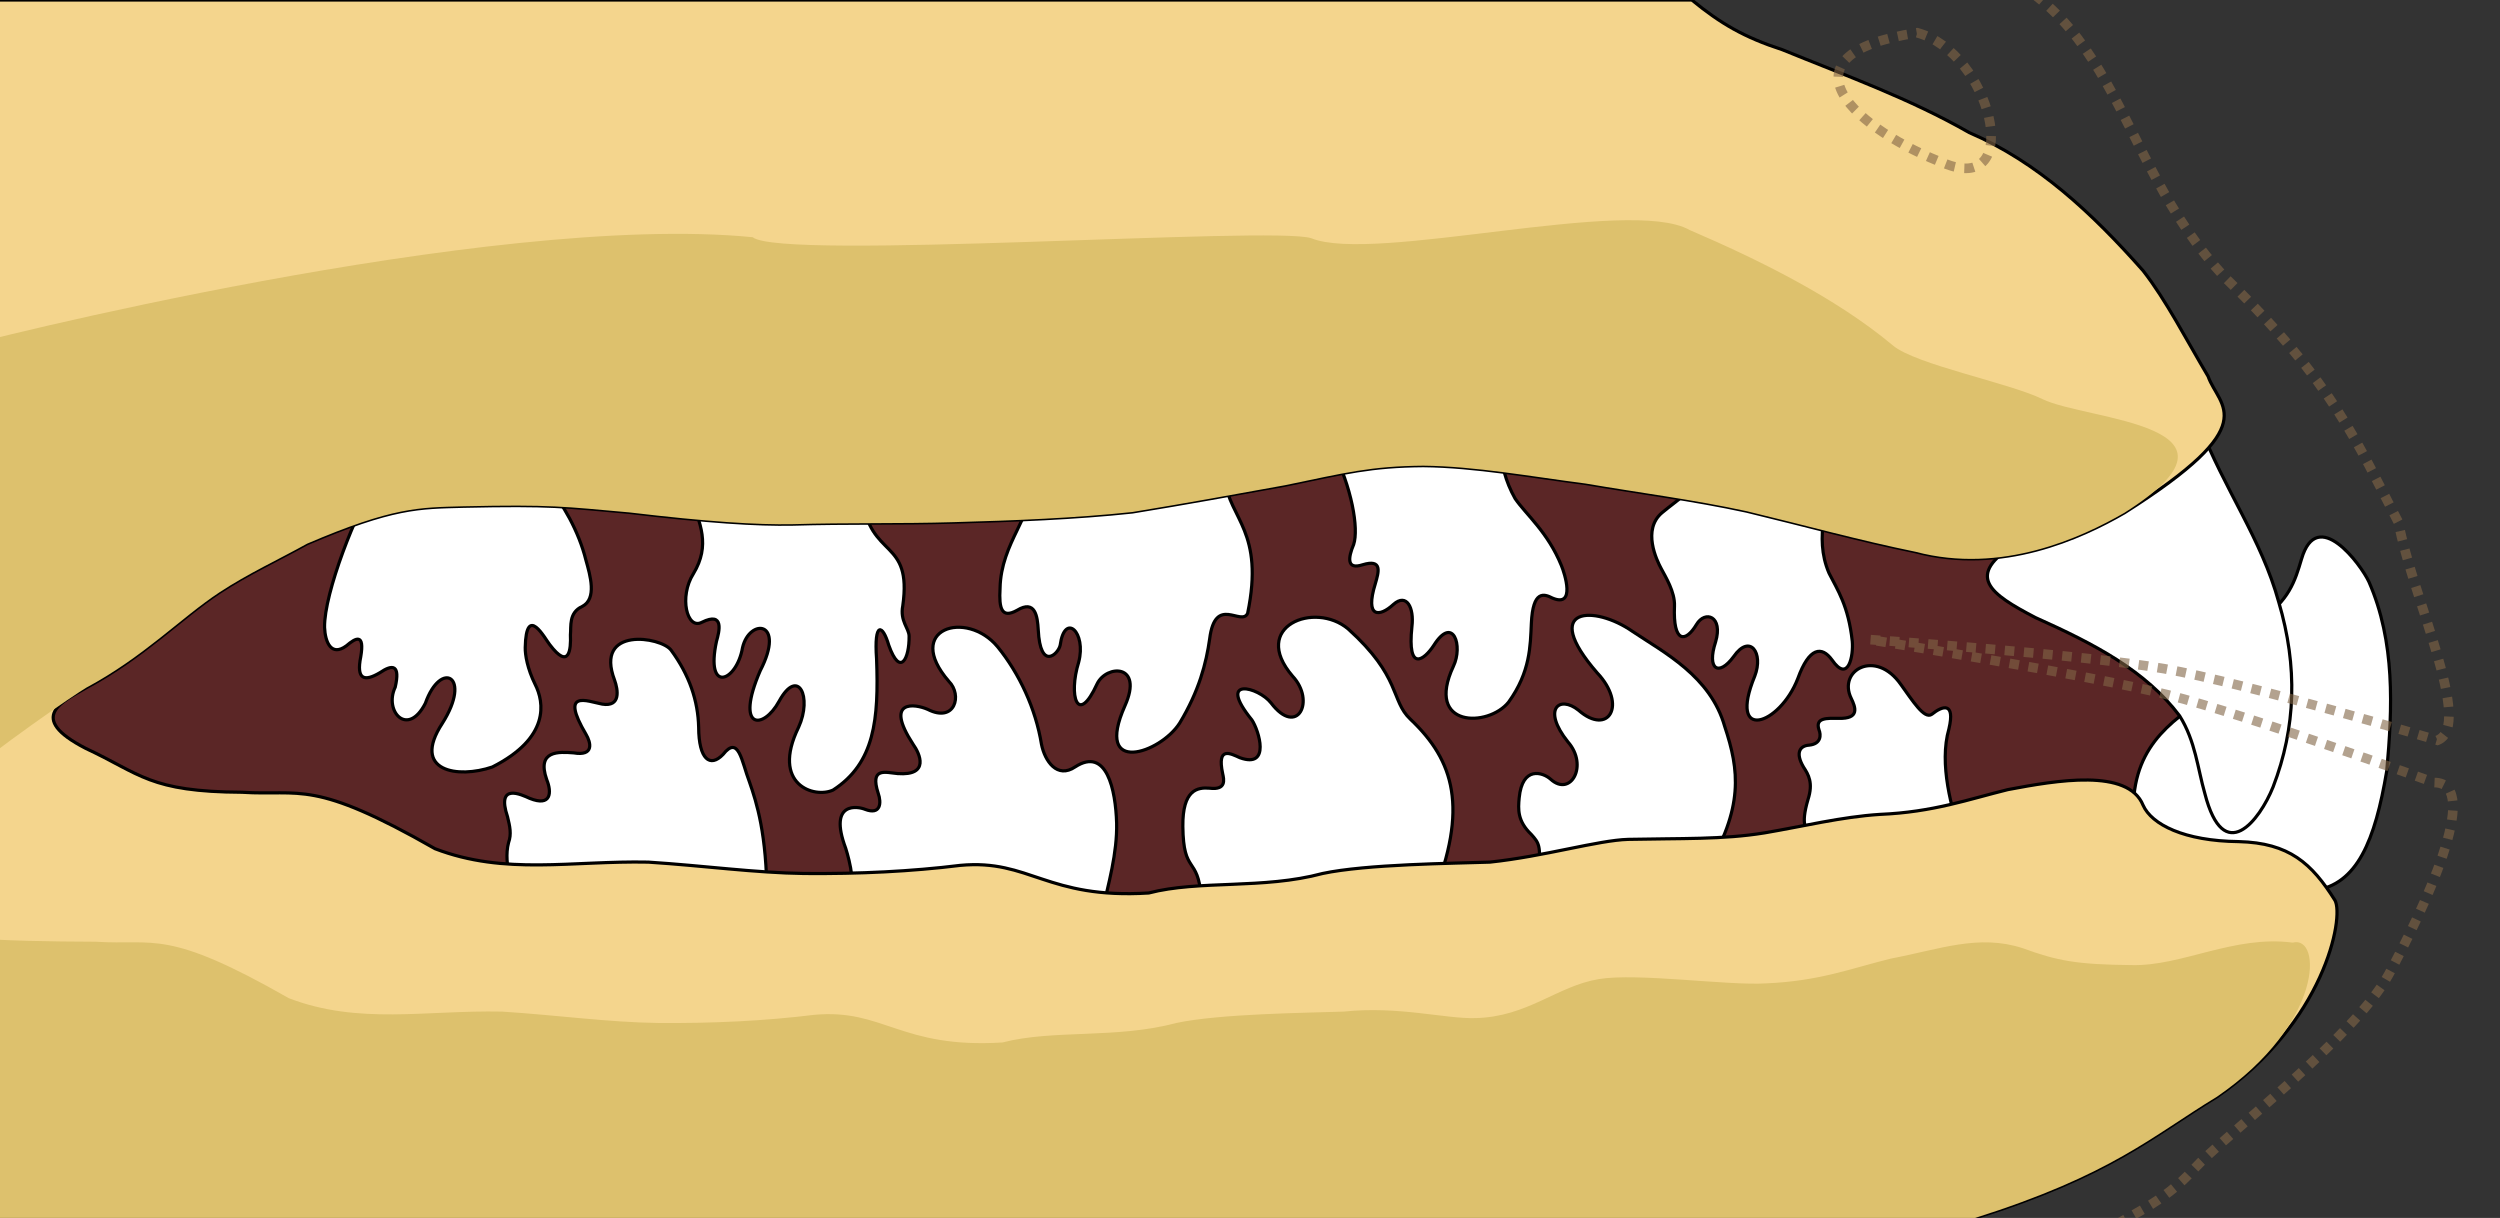 <?xml version="1.0" encoding="UTF-8" standalone="no"?>
<!-- Created with Inkscape (http://www.inkscape.org/) -->
<svg
   xmlns:dc="http://purl.org/dc/elements/1.1/"
   xmlns:cc="http://creativecommons.org/ns#"
   xmlns:rdf="http://www.w3.org/1999/02/22-rdf-syntax-ns#"
   xmlns:svg="http://www.w3.org/2000/svg"
   xmlns="http://www.w3.org/2000/svg"
   xmlns:sodipodi="http://sodipodi.sourceforge.net/DTD/sodipodi-0.dtd"
   xmlns:inkscape="http://www.inkscape.org/namespaces/inkscape"
   id="svg2"
   sodipodi:version="0.32"
   inkscape:version="0.46"
   width="780"
   height="380"
   version="1.0"
   sodipodi:docname="Lobodon_carcinophaga_teeth.svg"
   inkscape:output_extension="org.inkscape.output.svg.inkscape">
  <rect width="100%" height="100%" fill="#333333" stroke="none"/>
  <defs
     id="defs5" />
  <sodipodi:namedview
     inkscape:window-height="743"
     inkscape:window-width="1280"
     inkscape:pageshadow="2"
     inkscape:pageopacity="0"
     guidetolerance="10.0"
     gridtolerance="10.0"
     objecttolerance="10.0"
     borderopacity="1.0"
     bordercolor="#666666"
     pagecolor="#000000"
     id="base"
     showgrid="false"
     inkscape:zoom="0.9863233"
     inkscape:cx="323.29371"
     inkscape:cy="195.89469"
     inkscape:window-x="0"
     inkscape:window-y="0"
     inkscape:current-layer="svg2" />
  <rect
     style="opacity:0.25;fill:#d40000;fill-opacity:1;stroke:#000000;stroke-width:0.987;stroke-linecap:round;stroke-miterlimit:4;stroke-dasharray:none;stroke-opacity:1"
     id="rect3174"
     width="683.359"
     height="137.392"
     x="0.493"
     y="143.762"
     ry="0"
     rx="0" />
  <path
     style="fill:#ffffff;fill-rule:evenodd;stroke:#000000;stroke-width:1px;stroke-linecap:butt;stroke-linejoin:miter;stroke-opacity:1;fill-opacity:1"
     d="M 116.946,151 C 111.45,158.837 101.06,185.049 101.264,195.754 C 101.445,200.304 103.326,204.988 108.074,201.489 C 110.989,198.994 113.825,197.421 112.555,204.894 C 111.095,212.111 113.732,212.708 118.47,209.913 C 122.596,207.113 124.9,207.426 123.309,214.393 C 119.715,221.893 127.196,230.239 132.718,219.412 C 137.502,205.847 147.421,210.834 138.006,225.685 C 128.192,240.727 142.86,242.979 153.598,239.306 C 171.617,230.197 169.818,219.118 166.951,213.497 C 164.547,208.622 163.825,204.318 163.873,202.018 C 164.167,188.113 170.063,199.345 171.521,201.131 C 177.612,209.154 178.162,202.616 177.973,198.084 C 178.226,195.42 177.403,191.143 181.648,189.212 C 186.317,186.836 184.131,179.494 182.812,174.784 C 180.595,165.785 175.521,156.903 170.446,151 L 116.946,151 z"
     id="path2380"
     sodipodi:nodetypes="ccccccccccscccccc" />
  <path
     style="fill:#ffffff;fill-rule:evenodd;stroke:#000000;stroke-width:1px;stroke-linecap:butt;stroke-linejoin:miter;stroke-opacity:1;fill-opacity:1"
     d="M 215.447,155 C 218.417,163.29 221.75,170.064 216.334,179.001 C 211.796,186.16 214.303,196.632 218.995,194.146 C 226.1,190.648 224.384,197.159 223.558,200.039 C 219.981,216.579 229.82,212.797 231.668,202.066 C 233.814,192.823 245.314,193.497 237.181,209.29 C 229.182,227.809 238.144,227.876 243.074,218.795 C 249.006,207.984 253.5,217.442 249.158,226.906 C 240.413,244.843 254.106,249.221 259.93,246.486 C 272.922,238.088 274.198,224.408 273.49,205.615 C 272.636,193.711 275.393,194.772 277.292,201.306 C 280.888,211.403 283.741,205.437 283.639,198.455 C 283.603,196.021 280.737,193.781 281.665,189.013 C 284.691,167.651 271.39,174.733 268.928,155 L 215.447,155 z"
     id="path3154"
     sodipodi:nodetypes="cccccccccccsccc" />
  <path
     style="fill:#ffffff;fill-rule:evenodd;stroke:#000000;stroke-width:1px;stroke-linecap:butt;stroke-linejoin:miter;stroke-opacity:1;fill-opacity:1"
     d="M 161.205,280 C 160.526,278.376 156.856,269.829 158.67,262.898 C 159.633,260.218 159.075,257.839 158.353,254.851 C 154.746,244.069 162.747,247.95 165.26,249.085 C 172.013,251.808 172.185,247.2 170.583,243.255 C 167.312,233.956 174.536,234.576 178.947,234.89 C 185.507,236.007 184.305,231.611 182.876,229.187 C 174.481,214.947 183.188,218.788 187.882,219.682 C 193.764,220.635 192.83,215.233 191.747,212.205 C 185.364,195.351 206.236,198.673 209.363,202.827 C 215.09,210.628 217.772,218.599 217.981,226.906 C 218.019,236.983 221.555,239.598 225.585,235.397 C 230.503,229.152 231.409,237.653 233.823,243.952 C 236.09,250.44 239.255,260.393 239.272,280 L 161.205,280 z"
     id="path3152"
     sodipodi:nodetypes="ccccccscccccccc" />
  <path
     style="fill:#ffffff;fill-rule:evenodd;stroke:#000000;stroke-width:1px;stroke-linecap:butt;stroke-linejoin:miter;stroke-opacity:1;fill-opacity:1"
     d="M 264.873,285 C 267.287,276.696 265.166,268.93 263.859,264.673 C 258.252,249.703 267.935,251.683 269.879,252.506 C 274.789,254.394 275.057,250.503 273.997,247.5 C 271.304,239.186 276.398,241.047 280.081,241.354 C 290.119,242.08 287.017,235.166 284.896,232.229 C 275.686,218.088 285.539,219.586 289.459,221.33 C 297.995,225.655 300.302,216.837 296.049,212.585 C 281.803,196.11 301.56,190.068 311.257,201.813 C 318.049,210.154 323.13,221.105 324.944,232.229 C 325.979,237.433 329.835,243.096 335.463,239.263 C 345.309,232.898 348.077,246.447 348.39,256.815 C 348.604,266.054 345.848,275.925 343.701,285 L 264.873,285 z"
     id="path3156"
     sodipodi:nodetypes="cccccccccccccc" />
  <path
     style="fill:#ffffff;fill-rule:evenodd;stroke:#000000;stroke-width:1px;stroke-linecap:butt;stroke-linejoin:miter;stroke-opacity:1;fill-opacity:1"
     d="M 321.903,150 C 322.79,160.508 312.271,169.2 312.017,183.563 C 311.625,189.998 312.57,193.067 317.34,190.407 C 322.987,186.995 323.694,192.276 323.93,196.49 C 324.567,209.455 330.195,204.067 330.774,201.306 C 332.179,190.94 339.041,197.202 336.54,206.629 C 333.302,217.059 336.199,226.726 342.307,213.346 C 345.243,207.312 356.865,207.021 350.988,220.189 C 341.221,242.14 362.024,235.036 368.033,225.639 C 374.128,215.559 376.34,206.918 377.412,199.342 C 379.163,185.471 387.318,195.561 389.261,191.357 C 394.553,165.862 383.66,161.837 382.228,150 L 321.903,150 z"
     id="path3158"
     sodipodi:nodetypes="ccccccccccccc" />
  <path
     style="fill:#ffffff;fill-rule:evenodd;stroke:#000000;stroke-width:1px;stroke-linecap:butt;stroke-linejoin:miter;stroke-opacity:1;fill-opacity:1"
     d="M 374.814,280 C 373.694,266.7 369.216,273.122 369.047,257.829 C 368.939,246.327 373.621,245.595 377.412,245.916 C 382.666,246.561 381.89,243.255 381.467,241.354 C 379.63,232.708 383.939,235.102 386.853,236.411 C 396.554,239.904 392.746,227.836 390.592,224.625 C 379.41,210.868 392.64,214.32 396.548,219.302 C 404.747,230.117 410.574,218.732 403.265,210.938 C 389.996,195.44 410.172,187.408 420.628,196.237 C 437.222,211.199 433.854,218.56 440.018,224.372 C 453.769,237.383 458.141,252.098 446.988,280 L 374.814,280 z"
     id="path3160"
     sodipodi:nodetypes="cccccccccccc" />
  <path
     style="fill:#ffffff;fill-rule:evenodd;stroke:#000000;stroke-width:1px;stroke-linecap:butt;stroke-linejoin:miter;stroke-opacity:1;fill-opacity:1"
     d="M 415.622,140 C 421.758,151.997 423.982,164.943 422.339,169.876 C 420.598,174.036 420.09,177.838 425.127,176.213 C 431.46,174.297 430.129,178.513 429.119,182.043 C 425.745,192.895 430.414,192.59 434.759,188.569 C 438.862,184.95 441.242,189.579 440.525,195.476 C 438.974,210.094 444.436,205.837 447.369,201.306 C 453.395,191.836 456.524,201.531 453.452,207.896 C 444.496,227.127 464.372,226.991 470.687,219.049 C 477.481,209.623 477.451,201.544 477.785,194.462 C 478.267,184.108 481.686,185.22 484.375,186.605 C 491.693,189.694 488.148,178.83 487.163,176.466 C 482.923,166.026 476.153,160.577 472.715,155.555 C 469.66,150.154 468.358,144.563 468.153,140 L 415.622,140 z"
     id="path3162"
     sodipodi:nodetypes="ccccccccccccccc" />
  <path
     style="fill:#ffffff;fill-rule:evenodd;stroke:#000000;stroke-width:1px;stroke-linecap:butt;stroke-linejoin:miter;stroke-opacity:1;fill-opacity:1"
     d="M 480.066,272 C 480.777,263.736 480.164,263.048 477.785,260.364 C 473.381,256.153 473.659,252.464 473.983,248.958 C 474.952,238.893 481.343,240.952 483.741,243.065 C 490.043,248.865 495.682,238.821 489.191,231.469 C 480.998,221.206 486.533,216.818 492.486,221.583 C 501.906,229.823 507.755,219.901 498.315,209.924 C 480.275,189.121 497.525,188.745 509.341,196.997 C 519.155,203.589 533.663,210.946 538.11,226.653 C 542.637,240.294 544.194,251.924 532.026,272 L 480.066,272 z"
     id="path3166"
     sodipodi:nodetypes="ccccccccccc" />
  <path
     style="fill:#ffffff;fill-rule:evenodd;stroke:#000000;stroke-width:1px;stroke-linecap:butt;stroke-linejoin:miter;stroke-opacity:1;fill-opacity:1"
     d="M 528.478,150 C 527.114,153.967 523.863,155.563 518.529,159.991 C 512.325,165.267 516.856,174.764 518.339,177.48 C 519.587,179.88 522.624,184.678 522.437,189.089 C 521.946,200.673 525.856,200.603 529.302,194.843 C 531.991,190.318 537.688,192.197 535.258,200.292 C 532.454,208.861 536.226,211.216 540.898,204.855 C 545.968,197.57 550.289,203.689 547.488,210.938 C 538.971,231.674 555.215,226.405 560.922,211.698 C 564.47,201.87 568.399,201.52 571.567,205.868 C 576.733,213.343 578.328,204.455 577.904,200.039 C 576.698,189.005 573.305,184.063 570.68,178.874 C 565.587,167.126 571.124,155.893 571.06,150 L 528.478,150 z"
     id="path3164"
     sodipodi:nodetypes="cccscccccccccc" />
  <path
     style="fill:#ffffff;fill-rule:evenodd;stroke:#000000;stroke-width:1px;stroke-linecap:butt;stroke-linejoin:miter;stroke-opacity:1;fill-opacity:1"
     d="M 564.85,262 C 563.59,258.531 561.697,257.667 564.09,249.465 C 565.787,244.242 564.231,241.678 562.696,239.326 C 560.091,234.896 561.526,232.659 564.47,232.482 C 568.233,232.099 568.185,229.29 567.512,227.667 C 566.264,223.822 570.11,224.097 573.595,224.118 C 580.347,224.345 578.918,220.675 577.587,217.908 C 573.287,209.135 585.171,202.318 593.048,213.536 C 596.693,218.541 600.387,224.583 602.744,222.851 C 606.057,220.174 610.076,218.88 608.066,227.413 C 604.918,238.307 608.854,252.471 612.185,262 L 564.85,262 z"
     id="path3168"
     sodipodi:nodetypes="cccccccccccc" />
  <path
     style="fill:#ffffff;fill-rule:evenodd;stroke:#000000;stroke-width:1px;stroke-linecap:butt;stroke-linejoin:miter;stroke-opacity:1;fill-opacity:1"
     d="M 666.11,260.11 C 662.984,236.2 674.555,226.986 686.894,218.542 L 705.014,193.659 C 714.253,187.252 715.995,181.383 718.071,174.439 C 722.952,157.621 736.664,176.19 739.109,181.536 C 747.302,200.248 746.472,220.767 744.654,240.593 C 741.004,262.32 735.443,275.995 722.009,277.838 L 666.11,260.11 z"
     id="path3172"
     sodipodi:nodetypes="cccccccc" />
  <path
     style="fill:#ffffff;fill-rule:evenodd;stroke:#000000;stroke-width:1px;stroke-linecap:butt;stroke-linejoin:miter;stroke-opacity:1;fill-opacity:1"
     d="M 629.231,169.496 C 612.74,179.65 620.863,185.275 635.061,192.688 C 653.559,200.966 669.49,209.333 680.051,223.358 C 685.008,231.3 685.652,239.748 687.908,247.564 C 693.806,270.564 705.014,255.959 709.2,245.536 C 716.361,226.953 716.919,207.941 710.974,187.872 C 705.557,168.131 693.981,152.675 686.261,132.617 L 629.231,169.496 z"
     id="path3170"
     sodipodi:nodetypes="cccccccc" />
  <path
     style="fill:#f4d58d;fill-rule:evenodd;stroke:#000000;stroke-width:1px;stroke-linecap:butt;stroke-linejoin:miter;stroke-opacity:1;fill-opacity:1"
     d="M 615.955,380.087 C 659.002,366.512 671.506,354.404 691.695,342.173 C 725.174,319.164 731.43,286.289 728.519,280.919 C 721.275,269.381 714.262,262.986 698.491,262.582 C 681.417,262.409 671.297,257.208 668.645,251.239 C 663.945,239.632 641.689,243.48 626.443,246.36 C 614.229,249.36 603.178,253.391 586.522,254.09 C 574.588,254.851 562.527,257.829 550.529,259.857 C 537.539,261.99 524.296,261.525 507.947,261.885 C 498.617,262.163 481.905,267.168 464.858,268.982 C 453.455,269.373 426.219,269.625 412.644,272.53 C 394.056,277.536 374.201,274.495 358.402,278.613 C 326.525,280.59 321.347,267.973 299.598,269.995 C 284.407,271.872 268.15,272.682 250.932,272.53 C 235.493,272.326 219.746,270.105 202.266,268.982 C 178.367,268.492 157.573,273.178 135.731,264.799 C 97.5,242.959 93.994,248.366 75.533,247.184 C 46.626,247.04 43.887,241.486 26.741,233.496 C 7.855,223.77 19.803,218.769 26.931,214.55 C 44.924,204.889 56.47,192.725 68.436,184.831 C 77.497,178.874 86.686,174.692 95.81,169.623 C 122.66,158.137 130.772,158.33 144.476,157.963 C 172.088,157.343 176.233,158.075 196.31,159.864 C 220.684,162.757 236.196,163.773 247.383,163.54 C 264.112,163.033 280.841,163.413 297.57,162.906 C 316.157,162.399 335.632,161.639 353.332,159.738 C 370.547,156.928 385.1,154.246 400.984,151.373 C 420.026,147.421 427.702,145.434 444.073,145.29 C 460.211,145.459 477.742,148.669 494.767,150.866 C 511.496,153.739 528.224,155.851 544.953,159.484 C 562.527,163.709 580.101,168.567 597.674,172.157 C 624.451,179.242 649.302,167.796 662.815,159.991 C 706.893,132.149 692.321,127.157 688.922,117.409 C 682.218,106.151 675.779,93.566 668.645,84.458 C 652.782,66.527 635.721,50.524 614.403,41.369 C 595.669,30.656 575.734,23.545 556.106,15.515 C 544.141,11.621 536.895,7.394 527.845,0 C 351.094,0 -3.249,0 -180,0 C -180,126.902 -180,253.098 -180,380 C 25.487,380.198 410.467,379.889 615.955,380.087 z"
     id="path2384"
     sodipodi:nodetypes="cccccccccccccccccccccccccccccccccccccccc" />
  <path
     style="opacity:1;fill:none;fill-opacity:0.28;fill-rule:nonzero;stroke:#816647;stroke-width:3;stroke-linecap:butt;stroke-linejoin:miter;marker:none;marker-start:none;marker-mid:none;marker-end:none;stroke-miterlimit:4;stroke-dasharray:3, 3;stroke-dashoffset:0;stroke-opacity:0.603;visibility:visible;display:inline;overflow:visible;enable-background:accumulate"
     d="M -33.344,-23.531 L -36.375,393.188 C -36.375,393.188 615.976,406.432 647.781,388.75 C 664.845,379.263 674.95,375.25 684.469,364.781 C 693.988,354.313 734.854,323.374 745.312,303.969 C 755.771,284.564 775.037,244.156 759.5,244.156 C 759.5,244.156 701.171,223.06 676.375,216.781 C 651.579,210.503 583.094,199.531 583.094,199.531 C 583.094,199.531 649.767,204.137 675.344,208.656 C 700.921,213.176 760.5,230.969 760.5,230.969 C 771.985,226.456 752.454,185.739 748.344,163.031 C 735.453,138.247 728.119,119.599 694.625,87 C 657.693,48.128 661.994,-3.654 603.094,-15.219 C 592.772,-17.245 -27.723,-14.678 -33.344,-23.531 z M 598.188,10.219 C 621.111,16.471 631.619,60.316 607.5,51.312 C 579.532,40.872 552.262,17.225 598.188,10.219 z"
     id="path3165" />
  <path
     style="fill:#ddc16d;fill-opacity:1;fill-rule:evenodd;stroke:none;stroke-width:1px;stroke-linecap:butt;stroke-linejoin:miter;stroke-opacity:1"
     d="M 615.955,380.087 C 659.002,366.512 671.506,354.404 691.695,342.173 C 725.174,319.164 724.421,291.666 715.339,294.099 C 696.942,291.686 680.805,301.513 665.033,301.109 C 647.959,300.936 641.895,299.79 631.132,295.849 C 617.308,291.339 605.19,296.202 589.943,299.081 C 577.73,302.081 567.692,306.112 551.036,306.812 C 539.102,307.572 510.82,303.453 498.822,305.481 C 485.832,307.614 476.644,317.288 460.295,317.647 C 450.965,317.926 436.281,313.806 419.234,315.619 C 407.831,316.011 380.595,316.263 367.02,319.168 C 348.432,324.174 328.577,321.132 312.778,325.251 C 280.901,327.228 275.723,314.611 253.974,316.633 C 238.783,318.509 222.526,319.32 205.308,319.168 C 189.869,318.964 174.122,316.743 156.642,315.619 C 132.743,315.13 111.949,319.816 90.107,311.437 C 51.876,289.597 48.37,295.004 29.909,293.821 C 1.002,293.678 -27.084,293.194 -44.23,285.204 C -63.116,275.477 19.803,218.769 26.931,214.55 C 44.924,204.889 56.47,192.725 68.436,184.831 C 77.497,178.874 86.686,174.692 95.81,169.623 C 122.66,158.137 130.772,158.33 144.476,157.963 C 172.088,157.343 176.233,158.075 196.31,159.864 C 220.684,162.757 236.196,163.773 247.383,163.54 C 264.112,163.033 280.841,163.413 297.57,162.906 C 316.157,162.399 335.632,161.639 353.332,159.738 C 370.547,156.928 385.1,154.246 400.984,151.373 C 420.026,147.421 427.702,145.434 444.073,145.29 C 460.211,145.459 477.742,148.669 494.767,150.866 C 511.496,153.739 528.224,155.851 544.953,159.484 C 562.527,163.709 580.101,168.567 597.674,172.157 C 624.451,179.242 649.302,167.796 662.815,159.991 C 706.893,132.149 651.144,131.317 637.215,124.506 C 626.847,119.436 597.765,113.796 590.577,107.777 C 572.741,92.84 548.528,80.94 527.21,71.785 C 508.476,61.072 428.724,82.349 409.095,74.319 C 397.13,70.426 243.887,81.406 234.838,74.012 C 153.381,65.919 -9.816,107.167 -13.809,108.753 C -158.419,166.173 -158.672,68.175 -180,6e-06 C -180,126.902 -180,253.098 -180,380 C 25.487,380.198 410.467,379.889 615.955,380.087 z"
     id="path3173"
     sodipodi:nodetypes="ccccccccccccccccccccccccccccccccsscccsccc" />
</svg>
